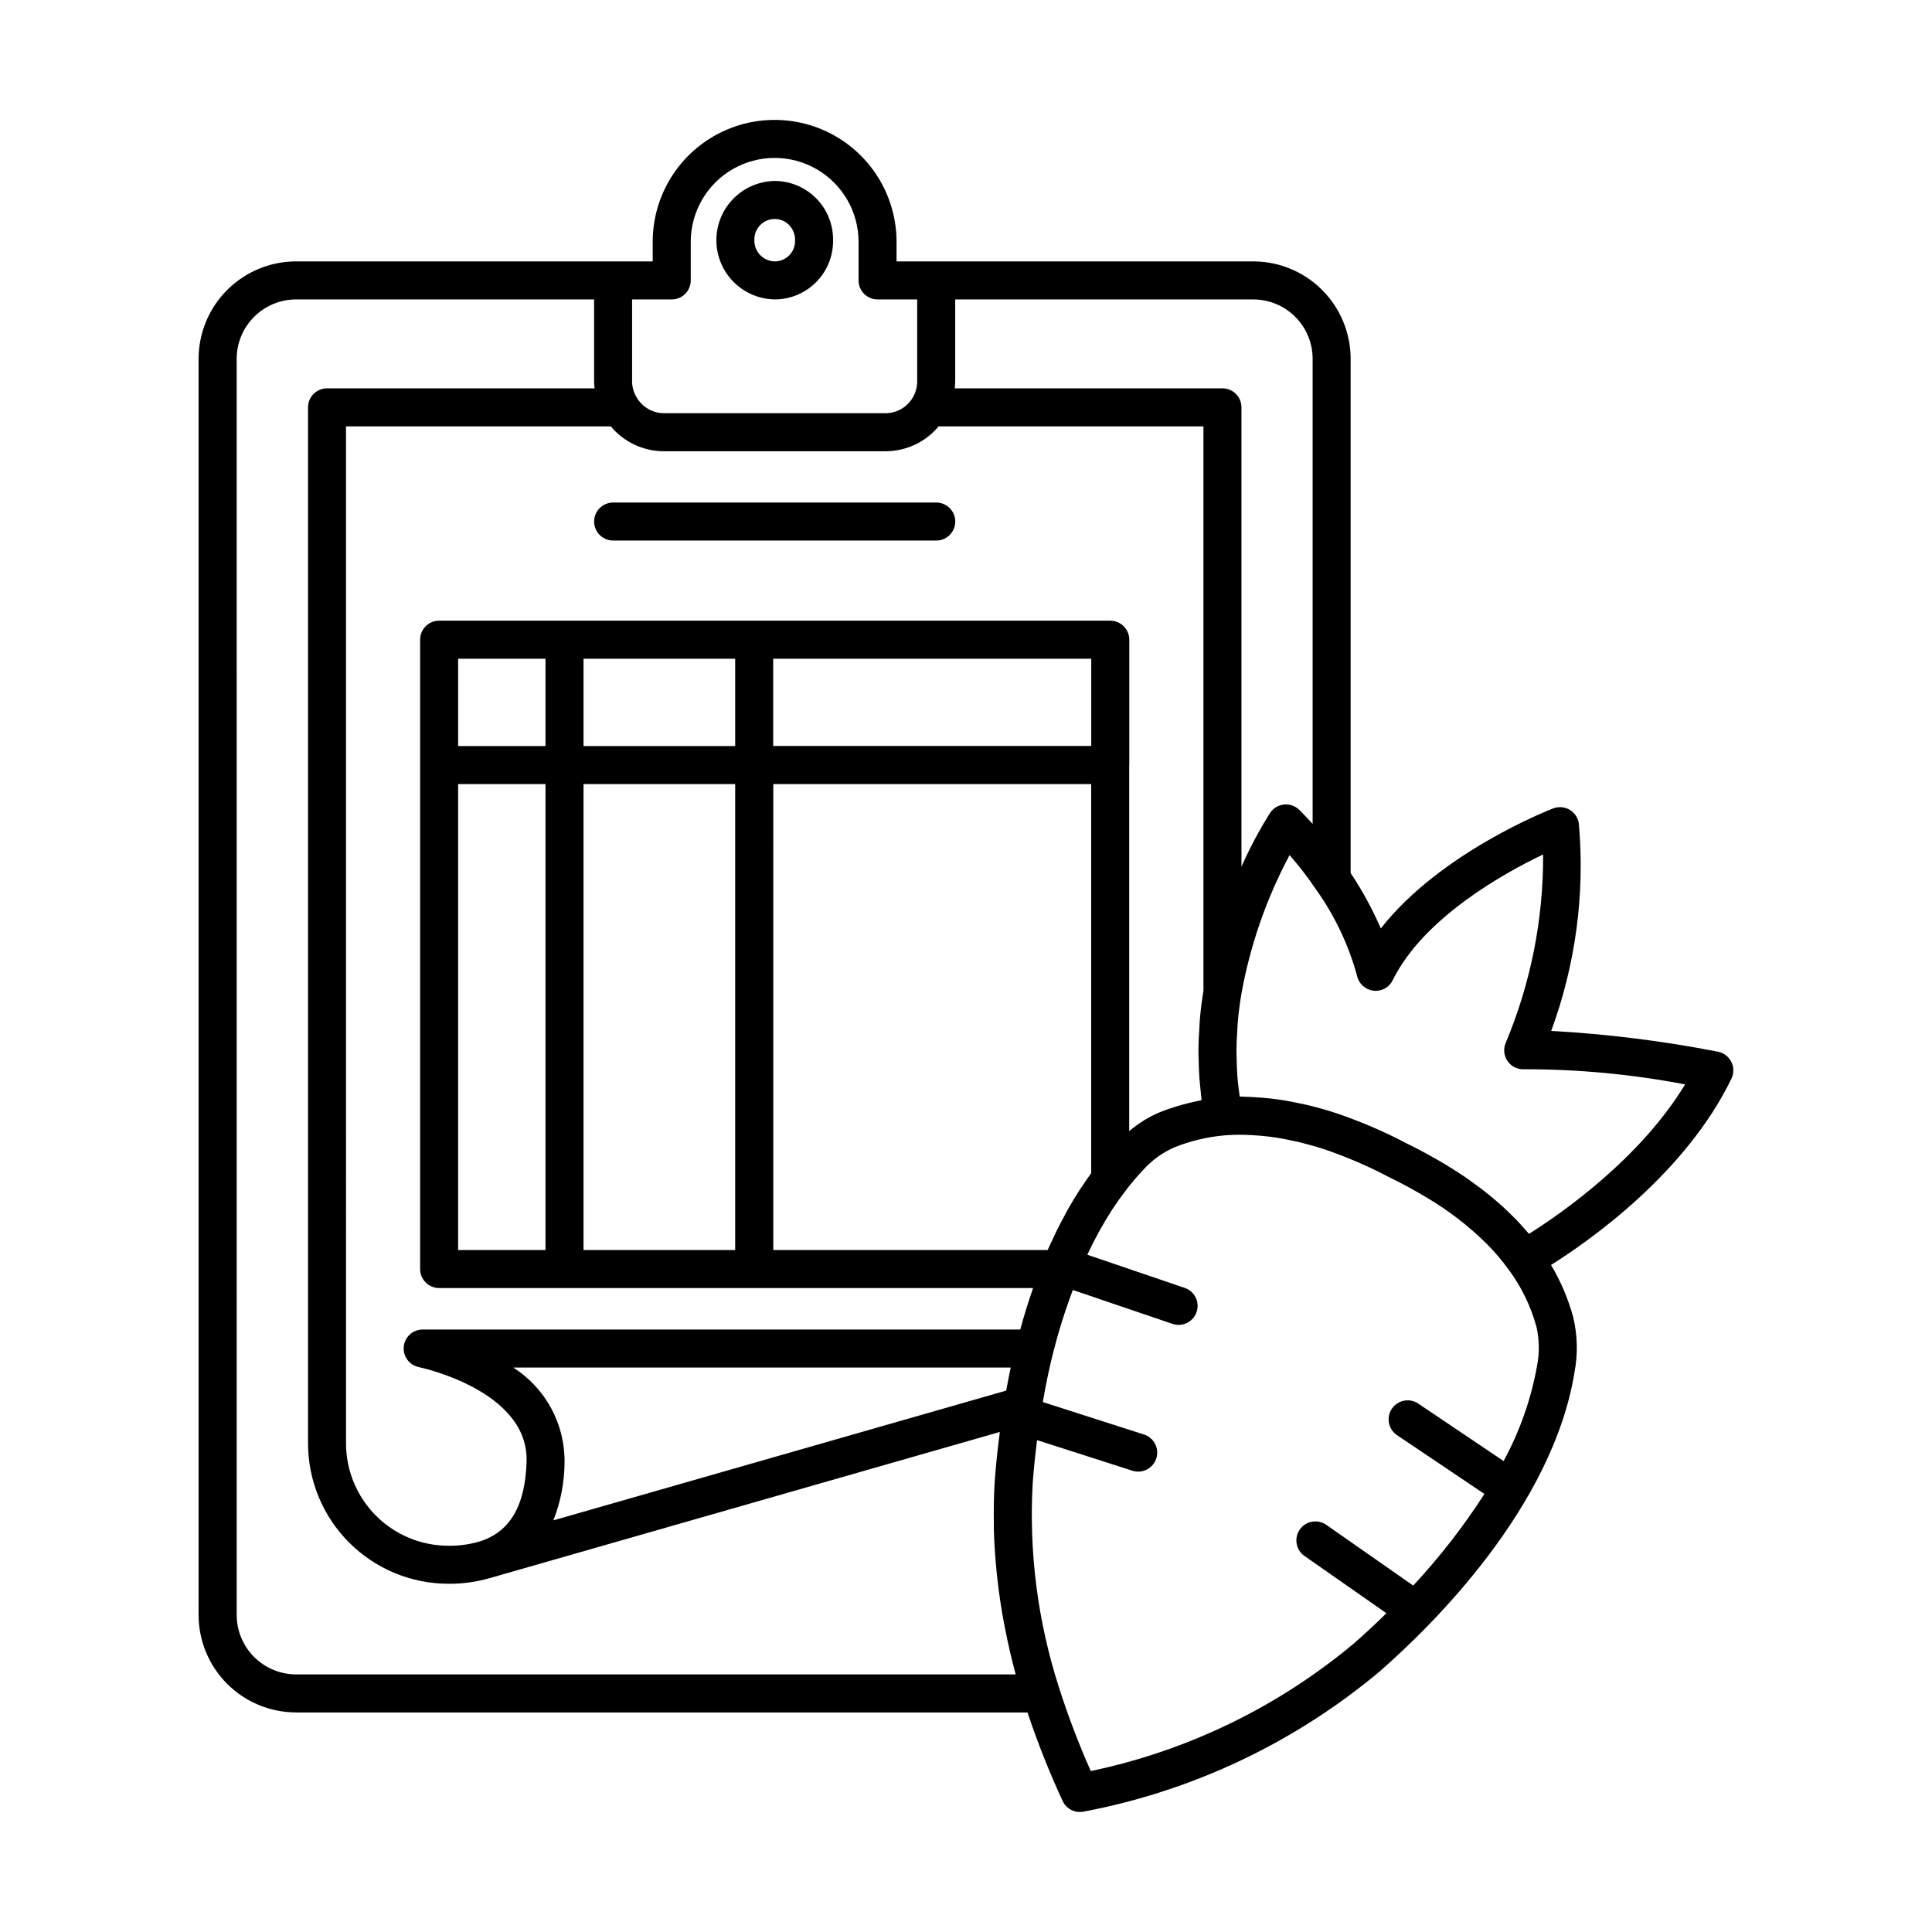 <?xml version="1.0" encoding="UTF-8"?>
<!-- Uploaded to: ICON Repo, www.svgrepo.com, Generator: ICON Repo Mixer Tools -->
<svg fill="#000000" width="800px" height="800px" version="1.1" viewBox="144 144 512 512" xmlns="http://www.w3.org/2000/svg">
 <g>
  <path d="m349.31 223.35c4.102-0.004 8.031-1.637 10.93-4.535 2.902-2.898 4.531-6.832 4.535-10.934v-0.461 0.004c-0.012-4.098-1.645-8.027-4.543-10.926-2.898-2.894-6.824-4.531-10.922-4.543-5.555 0.082-10.648 3.094-13.402 7.914-2.754 4.824-2.754 10.742 0 15.566s7.848 7.832 13.402 7.914zm0-21.32v0.004c1.43-0.004 2.801 0.57 3.797 1.59 1.102 1.137 1.68 2.68 1.594 4.258-0.004 2.977-2.414 5.391-5.391 5.394-1.5-0.031-2.926-0.672-3.945-1.777-1.016-1.105-1.539-2.578-1.445-4.074 0.004-2.977 2.414-5.391 5.391-5.391z"/>
  <path d="m222.48 597.82h193.82c2.668 7.992 5.777 15.828 9.316 23.473 0.996 2.129 3.332 3.285 5.629 2.793 28.891-5.477 55.891-18.277 78.422-37.172 13.574-11.859 45.785-43.324 51.605-79.312v-0.008c0.914-4.836 0.785-9.809-0.371-14.59-1.32-4.836-3.293-9.469-5.863-13.773 10.434-6.566 35.703-24.352 47.816-49.379v0.004c0.68-1.406 0.668-3.051-0.027-4.445-0.699-1.398-2.004-2.394-3.539-2.695-14.59-2.852-29.359-4.691-44.199-5.516 6.453-17.52 8.961-36.254 7.332-54.855-0.184-1.547-1.07-2.918-2.402-3.723-1.336-0.801-2.965-0.941-4.414-0.383-1.379 0.535-29.949 11.75-45.672 31.805-2.231-5.121-4.906-10.035-8-14.684v-136.29c-0.008-6.84-2.727-13.395-7.562-18.23-4.836-4.836-11.391-7.559-18.23-7.566h-84.047l-0.012 0.004h-10.488v-5.188c0-11.547-6.16-22.211-16.156-27.984-9.996-5.769-22.312-5.769-32.309 0-10 5.773-16.156 16.438-16.156 27.984v5.188h-10.492l-0.012-0.004h-83.992c-6.848 0-13.414 2.719-18.258 7.555s-7.574 11.395-7.59 18.242v332.95c0.016 6.844 2.746 13.402 7.59 18.238 4.848 4.836 11.41 7.551 18.258 7.555zm13.219-71.289-0.004-269.54h70.172c3.5 4.195 8.688 6.613 14.152 6.594h58.586c5.461 0.02 10.648-2.398 14.145-6.594h70.176v149.55c-0.406 2.508-0.723 5.004-0.945 7.484-0.078 0.855-0.09 1.703-0.145 2.555-0.113 1.789-0.219 3.57-0.234 5.34-0.012 1.016 0.035 2.019 0.059 3.027 0.035 1.586 0.078 3.168 0.191 4.734 0.078 1.066 0.195 2.117 0.309 3.172 0.098 0.895 0.141 1.805 0.262 2.695-0.289 0.051-0.562 0.141-0.848 0.199-1.309 0.258-2.606 0.562-3.891 0.914-0.465 0.129-0.938 0.254-1.398 0.391-1.633 0.492-3.254 1.031-4.867 1.676l-0.004-0.004c-2.969 1.242-5.723 2.945-8.164 5.043v-96.918c0-0.035 0.02-0.062 0.02-0.098v-33.227c0-1.336-0.531-2.617-1.477-3.562-0.941-0.945-2.227-1.477-3.562-1.477h-177.86c-2.781 0-5.039 2.258-5.039 5.039v166.78c0 2.785 2.258 5.039 5.039 5.039h83.496l0.012-0.004 0.012 0.004h73.891c-1.23 3.519-2.367 7.184-3.406 10.988h-158.36c-2.59 0-4.758 1.957-5.016 4.531-0.258 2.574 1.477 4.93 4.012 5.441 0.293 0.059 29.07 6.121 28.535 24.984-0.328 11.859-4.469 18.82-12.672 21.285h-0.004c-2.617 0.75-5.332 1.105-8.059 1.062-7.188-0.008-14.082-2.867-19.164-7.949-5.082-5.086-7.941-11.977-7.953-19.168zm52.863-51.254h-23.152v-123.48h23.152zm10.078-156.71h40.191v23.152l-40.191-0.004zm134.55 23.125h-84.289v-23.125h84.289zm-144.63 0.023h-23.152v-23.148h23.152zm10.078 10.078h40.191v123.48h-40.191zm50.293 0h84.242v103.11c-0.703 0.949-1.375 1.969-2.051 2.973-0.297 0.438-0.602 0.848-0.895 1.297-1.145 1.758-2.254 3.598-3.332 5.512-0.238 0.426-0.461 0.879-0.695 1.312-0.828 1.523-1.641 3.078-2.426 4.688-0.34 0.699-0.668 1.422-1 2.141-0.379 0.82-0.777 1.609-1.145 2.449h-72.703zm-68.914 154.62h131.83c-0.43 2.012-0.816 4.051-1.188 6.109l-120 34.387c1.914-4.887 2.914-10.082 2.953-15.332 0.133-10.176-5.012-19.695-13.598-25.164zm271.31-0.422c-1.582 8.82-4.574 17.324-8.859 25.195l-22.617-15.219c-2.309-1.555-5.441-0.945-6.996 1.363-1.555 2.309-0.941 5.441 1.367 6.996l23.168 15.59v-0.004c-5.562 8.637-11.879 16.762-18.879 24.277l-23.051-16.105c-2.281-1.582-5.414-1.02-7 1.258-1.59 2.277-1.039 5.41 1.234 7.004l21.723 15.176c-3.441 3.383-6.391 6.062-8.391 7.809v0.004c-20.156 16.93-44.188 28.617-69.957 34.012-3.203-7.195-6.004-14.559-8.398-22.062-5.652-17.488-8.027-35.875-6.996-54.227 0.277-3.856 0.684-7.652 1.156-11.406l25.262 8.102c2.648 0.852 5.484-0.609 6.336-3.258 0.852-2.648-0.609-5.488-3.258-6.336l-26.82-8.602c0.77-4.449 1.66-8.812 2.707-12.961 1.434-5.672 3.188-11.262 5.254-16.738l26.402 8.98c2.633 0.898 5.496-0.512 6.394-3.144 0.895-2.637-0.512-5.496-3.148-6.394l-25.809-8.781c1.922-4.148 4.129-8.16 6.613-12.004 1.113-1.703 2.258-3.316 3.438-4.84l0.004-0.004 0.035-0.051v-0.004c1.422-1.895 2.953-3.711 4.586-5.434 2.309-2.609 5.148-4.688 8.332-6.102 4.242-1.703 8.707-2.777 13.258-3.188 1.855-0.148 3.719-0.199 5.578-0.152 0.676 0.012 1.363 0.059 2.047 0.098 1.34 0.074 2.699 0.188 4.078 0.355 0.742 0.09 1.484 0.188 2.234 0.305 1.43 0.223 2.883 0.516 4.348 0.84 0.684 0.152 1.363 0.277 2.055 0.453 2.148 0.539 4.324 1.152 6.539 1.898h-0.004c5.324 1.824 10.512 4.023 15.523 6.586l0.707 0.383c3.727 1.805 7.188 3.672 10.379 5.598l0.004-0.004c5.867 3.449 11.281 7.617 16.121 12.406 2.125 2.141 4.082 4.445 5.852 6.891l0.004 0.004v0.004-0.004c3.336 4.531 5.809 9.637 7.293 15.062 0.777 3.41 0.828 6.941 0.152 10.375zm-43.418-99.461c2.137 0.305 4.227-0.812 5.16-2.762 8.148-16.473 29.25-28.246 39.871-33.332 0.09 17.102-3.266 34.051-9.867 49.824-0.73 1.617-0.559 3.496 0.449 4.949 1.012 1.457 2.711 2.273 4.481 2.156 14.281-0.016 28.535 1.328 42.562 4.012-12.004 19.809-32.93 34.297-41.363 39.605-0.051-0.062-0.109-0.121-0.16-0.184-0.297-0.355-0.625-0.695-0.93-1.043-0.773-0.883-1.555-1.758-2.383-2.617-0.43-0.441-0.887-0.875-1.332-1.312-0.758-0.746-1.527-1.488-2.332-2.219-0.508-0.461-1.035-0.91-1.562-1.363-0.801-0.691-1.621-1.375-2.465-2.047-0.562-0.449-1.137-0.895-1.719-1.336-0.875-0.664-1.781-1.32-2.699-1.973-0.598-0.422-1.195-0.844-1.809-1.258-0.984-0.664-2.004-1.312-3.035-1.961-0.605-0.379-1.199-0.762-1.82-1.133-1.164-0.699-2.379-1.383-3.602-2.066-0.543-0.301-1.062-0.609-1.617-0.906-1.801-0.969-3.652-1.922-5.574-2.852l-0.629-0.344h-0.004c-5.496-2.812-11.184-5.231-17.023-7.231-2.508-0.844-4.981-1.543-7.426-2.152-0.828-0.207-1.641-0.359-2.461-0.539-1.617-0.352-3.223-0.668-4.809-0.918-0.93-0.145-1.855-0.266-2.773-0.375-1.504-0.176-2.988-0.297-4.461-0.379-0.863-0.047-1.727-0.105-2.578-0.121-0.336-0.004-0.688-0.047-1.02-0.047h-0.434c-0.121-0.852-0.25-1.703-0.344-2.566-0.102-0.934-0.215-1.859-0.285-2.801-0.105-1.418-0.152-2.852-0.188-4.289-0.023-0.934-0.066-1.859-0.059-2.797 0.012-1.566 0.105-3.148 0.203-4.731 0.051-0.82 0.062-1.637 0.137-2.461 0.215-2.414 0.512-4.844 0.922-7.293v0.008c2.293-12.949 6.621-25.457 12.816-37.059 2.519 2.871 4.856 5.898 6.992 9.066 4.941 6.922 8.621 14.66 10.875 22.863 0.434 2.106 2.16 3.707 4.293 3.981zm-16.051-167.46v123.26c-1.133-1.242-2.301-2.469-3.512-3.676-1.07-1.07-2.566-1.602-4.07-1.449-1.508 0.152-2.867 0.973-3.699 2.238-2.863 4.555-5.394 9.309-7.578 14.227v-121.72c0.004-1.336-0.527-2.617-1.473-3.562-0.945-0.945-2.227-1.477-3.562-1.473h-70.953c0.074-0.621 0.117-1.242 0.125-1.863v-21.699h79.008c4.168 0.004 8.164 1.664 11.109 4.609 2.945 2.945 4.602 6.941 4.606 11.109zm-169.84-15.719c2.781 0 5.035-2.254 5.035-5.035v-10.227c0-7.945 4.238-15.285 11.117-19.258 6.879-3.973 15.355-3.973 22.234 0 6.883 3.973 11.121 11.312 11.121 19.258v10.227c0 2.781 2.254 5.035 5.035 5.035h10.5v21.695l0.004 0.004c-0.008 1.52-0.414 3.008-1.184 4.32-1.516 2.574-4.285 4.148-7.273 4.137h-58.586c-3.012 0.004-5.801-1.594-7.312-4.199-0.781-1.285-1.195-2.758-1.199-4.258v-21.699zm-115.3 15.719c0.012-4.176 1.68-8.172 4.633-11.121 2.957-2.945 6.961-4.602 11.137-4.598h78.953v21.699c0.012 0.621 0.055 1.242 0.125 1.863h-70.898c-2.785 0-5.039 2.254-5.039 5.035v274.57c0.012 9.863 3.934 19.316 10.906 26.289s16.426 10.895 26.285 10.906c3.668 0.039 7.32-0.453 10.844-1.465l0.055-0.008 0.055-0.016h0.004l0.008-0.004 135.18-38.734c-0.551 4.227-1.027 8.504-1.336 12.867-0.254 3.785-0.312 7.621-0.254 11.48 0.008 0.535 0 1.062 0.012 1.598 0.094 3.672 0.352 7.375 0.723 11.105 0.07 0.691 0.137 1.383 0.219 2.074 0.422 3.711 0.98 7.445 1.672 11.207 0.117 0.641 0.254 1.281 0.379 1.922 0.766 3.887 1.648 7.793 2.711 11.719 0.023 0.094 0.039 0.184 0.062 0.273h-190.66c-4.176 0.004-8.18-1.652-11.137-4.598-2.953-2.945-4.621-6.945-4.633-11.117z"/>
  <path d="m306.49 287.25h85.629-0.004c2.785 0 5.039-2.254 5.039-5.035 0-2.785-2.254-5.039-5.039-5.039h-85.625c-2.785 0-5.039 2.254-5.039 5.039 0 2.781 2.254 5.035 5.039 5.035z"/>
 </g>
</svg>